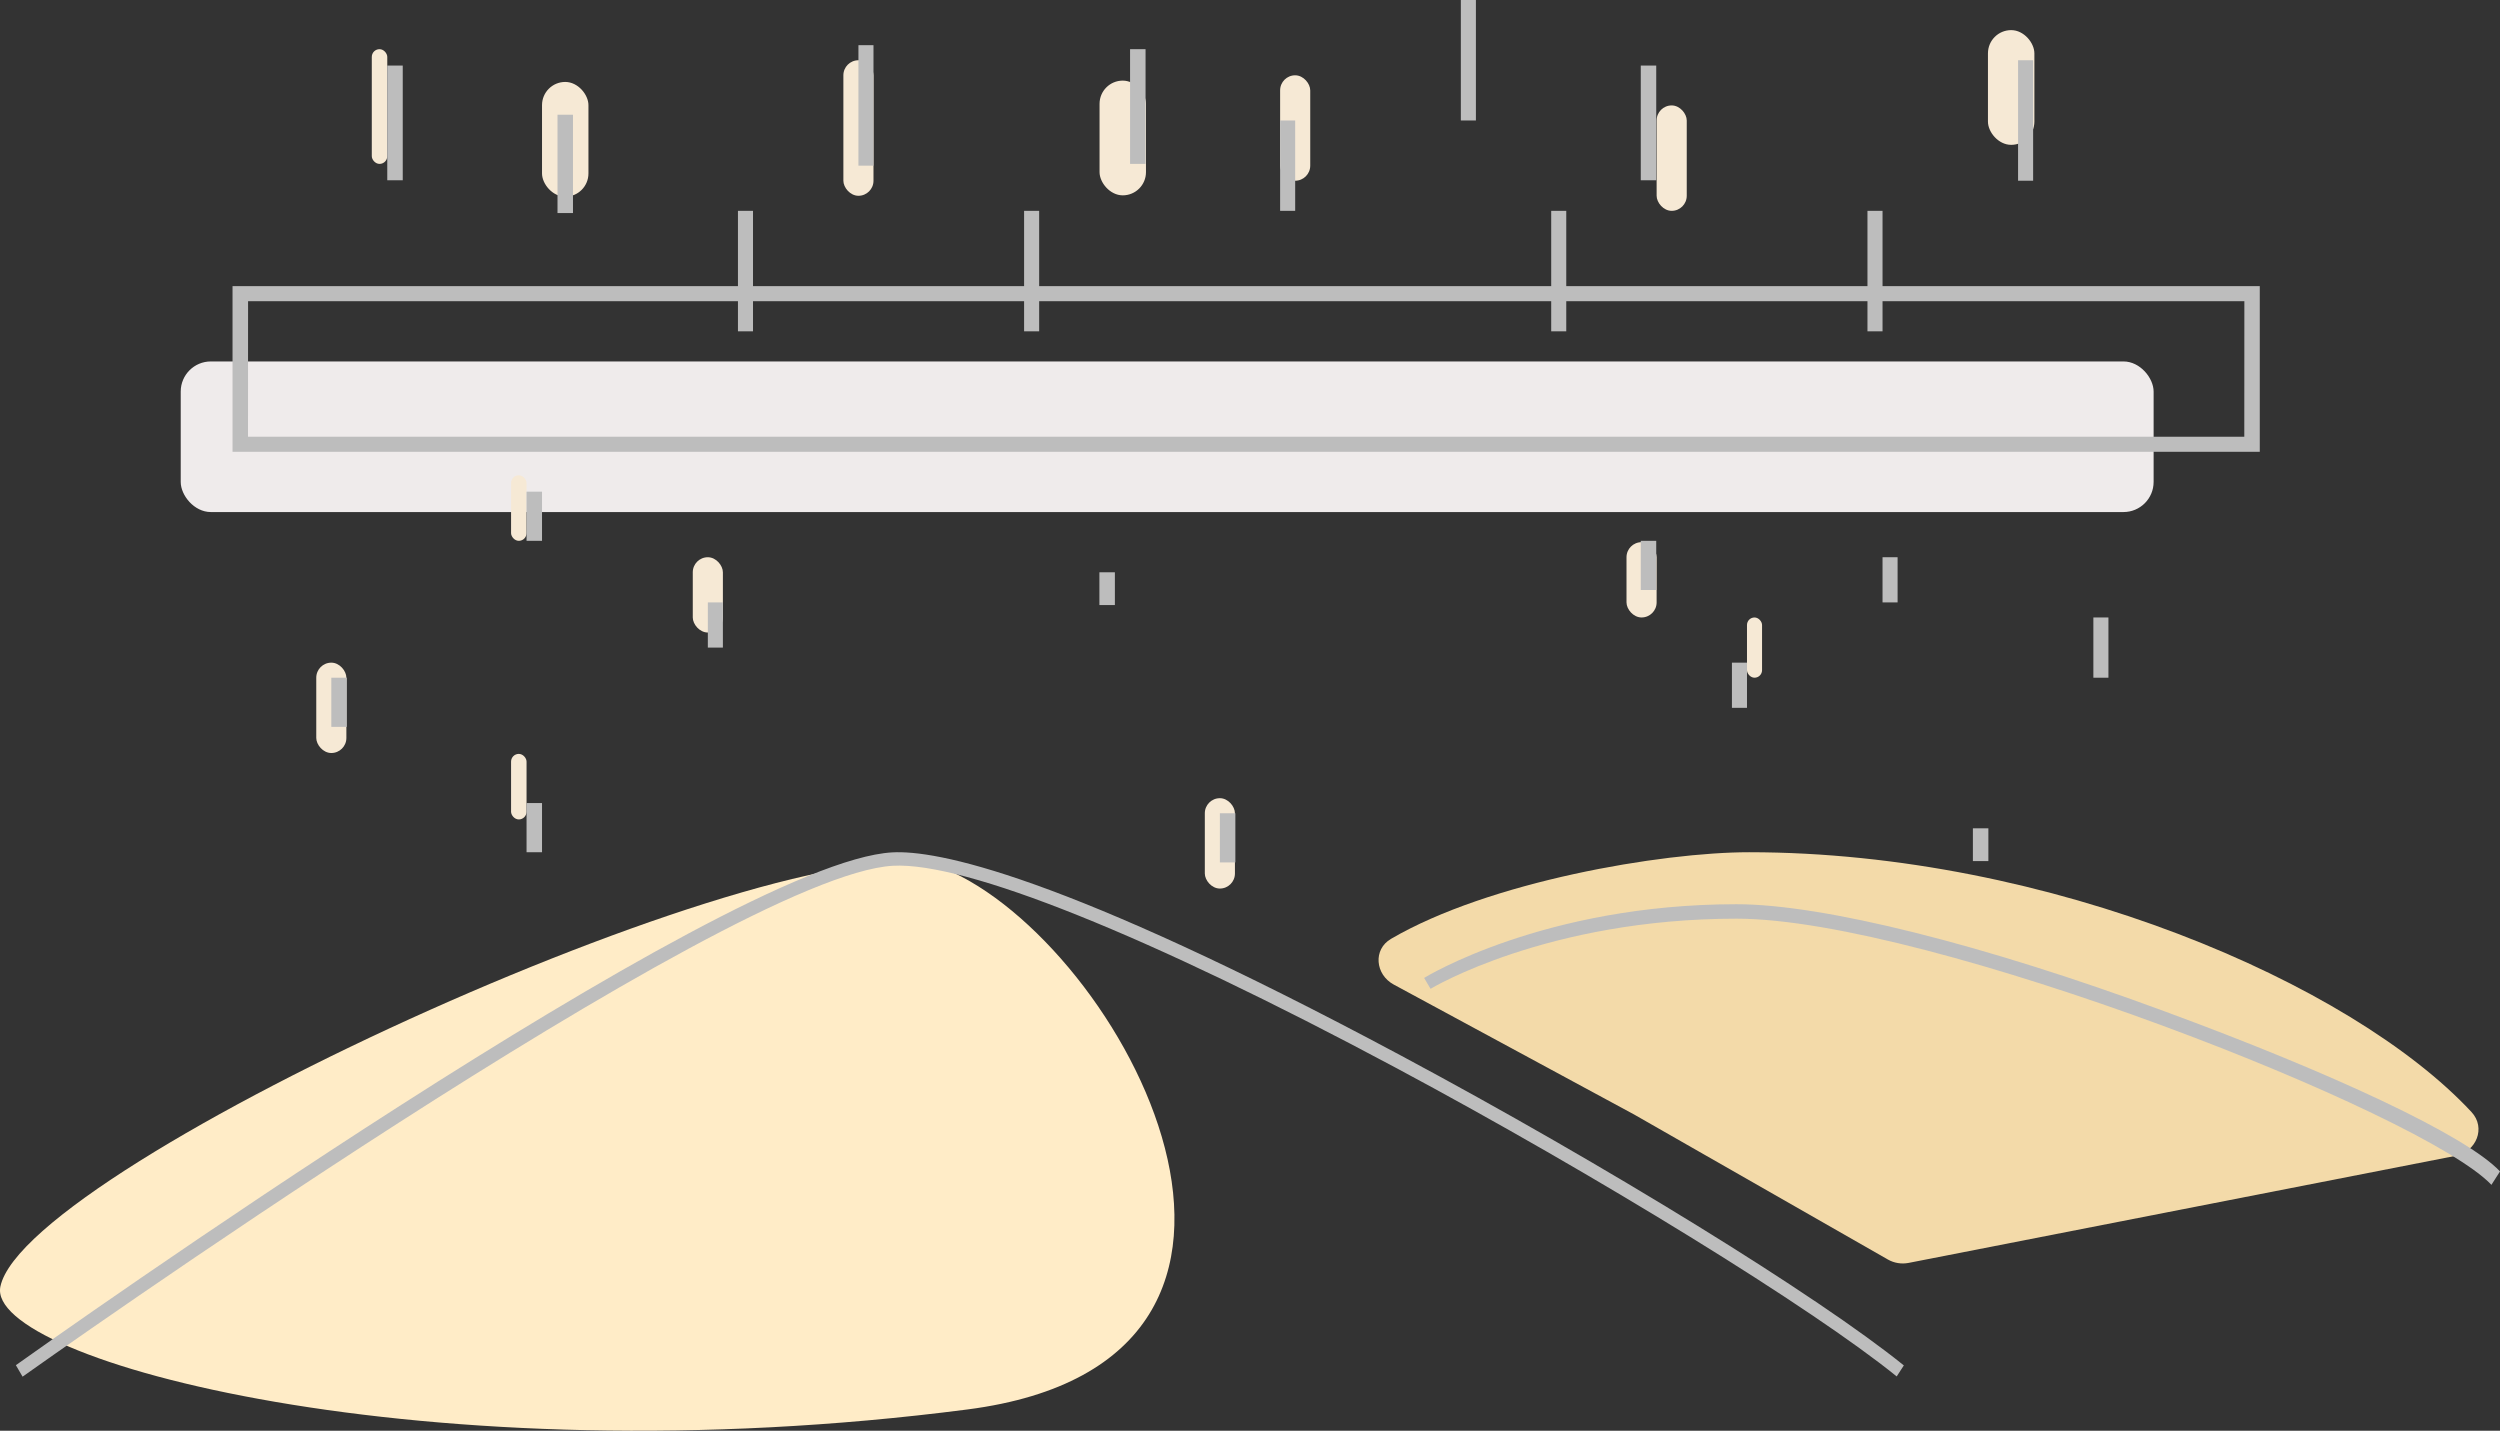 <svg width="166" height="95" viewBox="0 0 166 95" fill="none" xmlns="http://www.w3.org/2000/svg">
<rect x="0" y="0" width="166" height="95" fill="#333333" stroke="none"/>
<rect x="12" y="24" width="131" height="10" rx="2" fill="#EFEBEB"/>
<path d="M116.139 56.588C110.316 56.588 98.877 58.535 92.363 62.34C91.156 63.045 91.315 64.711 92.546 65.376L108.5 74L125.354 83.631C125.771 83.869 126.259 83.949 126.73 83.857L163.032 76.752C164.433 76.478 165.08 74.885 164.108 73.84C156.143 65.27 136.049 56.588 116.139 56.588Z" fill="#F3DAA9"/>
<path d="M165.43 78.674C160.931 73.909 128.024 61 115.308 61C102.749 61 95.059 65.613 94.988 65.658L94.561 64.934C94.632 64.889 102.521 60.04 115.308 60.04C121.032 60.04 131.669 62.694 143.744 67.158C154.808 71.229 163.75 75.385 166 77.783L165.43 78.674Z" fill="#BDBDBD"/>
<rect x="56" y="4" width="2" height="9" rx="1" fill="#F6E9D5"/>
<rect x="24.687" y="3.265" width="1.028" height="7.618" rx="0.514" fill="#F6E9D5"/>
<rect x="21" y="44" width="2" height="6" rx="1" fill="#F6E9D5"/>
<rect x="33.935" y="50.058" width="1.028" height="4.353" rx="0.514" fill="#F6E9D5"/>
<rect x="116" y="41" width="1" height="4" rx="0.5" fill="#F6E9D5"/>
<rect x="33.935" y="31.558" width="1.028" height="4.353" rx="0.514" fill="#F6E9D5"/>
<rect x="46" y="37" width="2" height="5" rx="1" fill="#F6E9D5"/>
<rect x="108" y="36" width="2" height="5" rx="1" fill="#F6E9D5"/>
<rect x="35.99" y="5.441" width="3.083" height="7.618" rx="1.541" fill="#F6E9D5"/>
<rect x="73.01" y="5.353" width="3.083" height="7.618" rx="1.541" fill="#F6E9D5"/>
<rect x="132" y="2" width="3.083" height="7.618" rx="1.541" fill="#F6E9D5"/>
<rect x="85" y="5" width="2" height="7" rx="1" fill="#F6E9D5"/>
<rect x="110" y="7" width="2" height="7" rx="1" fill="#F6E9D5"/>
<path d="M64.248 93.587C28.372 98.24 -1.001 90.322 0.026 85.426C1.739 77.264 53.459 53.867 62.707 57.676C74.524 62.543 89.423 90.323 64.248 93.587Z" fill="#FFECC7"/>
<path d="M1.499 91.411L1.054 90.648C2.963 89.283 48.066 57.218 59.248 56.598C62.134 56.439 70.359 57.964 93.011 70.082C106.663 77.387 120.702 86.043 126.415 90.664L125.941 91.395C120.357 86.869 106.06 78.054 92.667 70.892C76.245 62.109 64.086 57.218 59.291 57.487C48.339 58.107 1.972 91.077 1.499 91.411Z" fill="#BDBDBD"/>
<path d="M69 14H68V22H69V14Z" fill="#BDBDBD"/>
<path d="M86 8H85V14H86V8Z" fill="#BDBDBD"/>
<path d="M76.065 3.265H75.037V10.882H76.065V3.265Z" fill="#BDBDBD"/>
<path d="M104 14H103V22H104V14Z" fill="#BDBDBD"/>
<path d="M109.974 4.353H108.947V11.97H109.974V4.353Z" fill="#BDBDBD"/>
<path d="M98 0H97V8H98V0Z" fill="#BDBDBD"/>
<path d="M125 14H124V22H125V14Z" fill="#BDBDBD"/>
<path d="M135 4H134V12H135V4Z" fill="#BDBDBD"/>
<path d="M50 14H49V22H50V14Z" fill="#BDBDBD"/>
<path d="M150.049 30H15.44V19H150.049V30ZM16.467 29H149.021L149.026 20H16.472L16.467 29Z" fill="#BDBDBD"/>
<path d="M26.742 4.353H25.715V11.97H26.742V4.353Z" fill="#BDBDBD"/>
<path d="M38.046 7.618H37.018V14.147H38.046V7.618Z" fill="#BDBDBD"/>
<path d="M35.99 32.647H34.963V35.911H35.99V32.647Z" fill="#BDBDBD"/>
<path d="M109.974 35.911H108.947V39.176H109.974V35.911Z" fill="#BDBDBD"/>
<path d="M116 44H115V47H116V44Z" fill="#BDBDBD"/>
<path d="M35.99 53.323H34.963V56.588H35.99V53.323Z" fill="#BDBDBD"/>
<path d="M126 37H125V40H126V37Z" fill="#BDBDBD"/>
<path d="M132.028 55H131V57.176H132.028V55Z" fill="#BDBDBD"/>
<path d="M74.028 38H73V40.176H74.028V38Z" fill="#BDBDBD"/>
<path d="M140 41H139V45H140V41Z" fill="#BDBDBD"/>
<path d="M48 40H47V43H48V40Z" fill="#BDBDBD"/>
<path d="M23.028 45H22V48.265H23.028V45Z" fill="#BDBDBD"/>
<rect x="80" y="53" width="2" height="6" rx="1" fill="#F6E9D5"/>
<path d="M82.028 54H81V57.265H82.028V54Z" fill="#BDBDBD"/>
<path d="M58 3H57V11H58V3Z" fill="#BDBDBD"/>
</svg>
